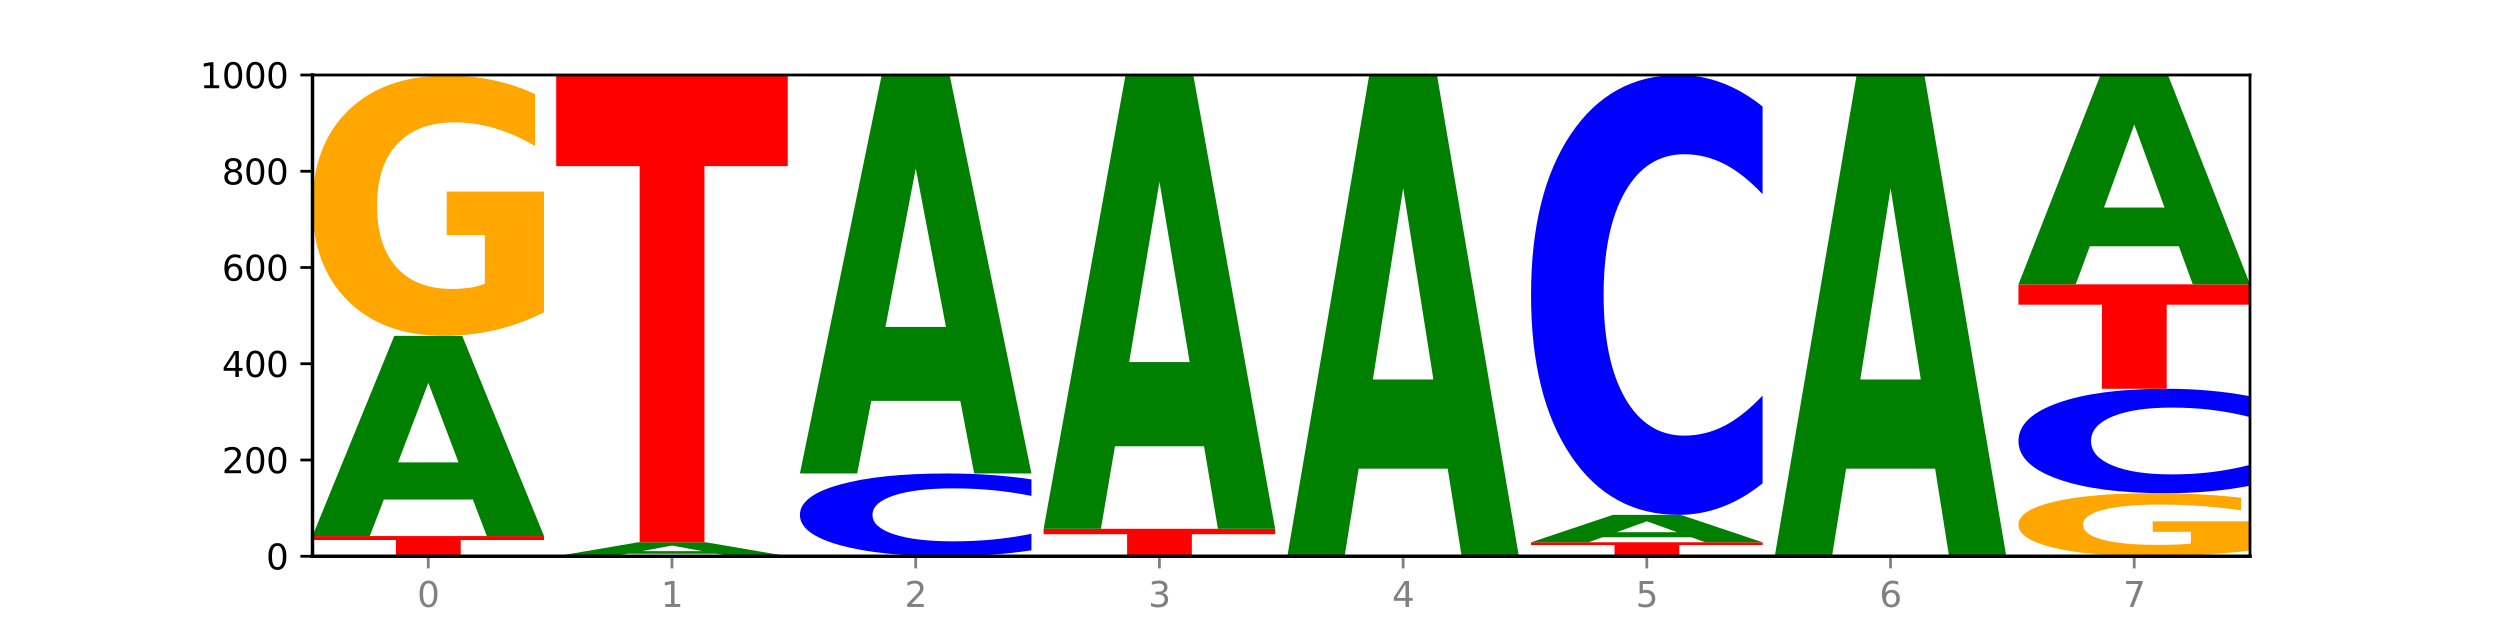 <?xml version="1.0" encoding="utf-8" standalone="no"?>
<!DOCTYPE svg PUBLIC "-//W3C//DTD SVG 1.1//EN"
  "http://www.w3.org/Graphics/SVG/1.1/DTD/svg11.dtd">
<svg xmlns:xlink="http://www.w3.org/1999/xlink" width="720pt" height="180pt" viewBox="0 0 720 180" xmlns="http://www.w3.org/2000/svg" version="1.1">
 <defs>
  <style type="text/css">*{stroke-linejoin: round; stroke-linecap: butt}</style>
 </defs>
 <g id="figure_1">
  <g id="patch_1">
   <path d="M 0 180 
L 720 180 
L 720 0 
L 0 0 
z
" style="fill: #ffffff"/>
  </g>
  <g id="axes_1">
   <g id="patch_2">
    <path d="M 90 160.2 
L 648 160.2 
L 648 21.6 
L 90 21.6 
z
" style="fill: #ffffff"/>
   </g>
   <g id="line2d_1">
    <path d="M 90 160.2 
L 648 160.2 
" clip-path="url(#p665fcbee8c)" style="fill: none; stroke: #000000; stroke-width: 0.5; stroke-linecap: square"/>
   </g>
   <g id="patch_3">
    <path d="M 90 154.379 
L 156.679 154.379 
L 156.679 155.514 
L 132.69 155.514 
L 132.69 160.2 
L 114.036 160.2 
L 114.036 155.514 
L 90 155.514 
L 90 154.379 
z
" clip-path="url(#p665fcbee8c)" style="fill: #ff0000"/>
   </g>
   <g id="patch_4">
    <path d="M 136.189 143.875 
L 110.545 143.875 
L 106.496 154.379 
L 90 154.379 
L 113.558 96.721 
L 133.121 96.721 
L 156.679 154.379 
L 140.197 154.379 
L 136.189 143.875 
z
M 114.635 133.174 
L 132.058 133.174 
L 123.36 110.24 
L 114.635 133.174 
z
" clip-path="url(#p665fcbee8c)" style="fill: #008000"/>
   </g>
   <g id="patch_5">
    <path d="M 156.679 89.937 
Q 149.955 93.329 142.722 95.033 
Q 135.489 96.721 127.778 96.721 
Q 110.353 96.721 100.177 86.622 
Q 90 76.523 90 59.253 
Q 90 41.781 100.356 31.76 
Q 110.727 21.739 128.764 21.739 
Q 135.713 21.739 142.079 23.102 
Q 148.46 24.449 154.109 27.113 
L 154.109 42.06 
Q 148.281 38.637 142.513 36.949 
Q 136.744 35.245 130.946 35.245 
Q 120.216 35.245 114.403 41.472 
Q 108.59 47.683 108.59 59.253 
Q 108.59 70.715 114.194 76.973 
Q 119.798 83.215 130.109 83.215 
Q 132.919 83.215 135.325 82.858 
Q 137.731 82.487 139.643 81.712 
L 139.643 67.679 
L 128.66 67.679 
L 128.66 55.18 
L 156.679 55.18 
L 156.679 89.937 
z
" clip-path="url(#p665fcbee8c)" style="fill: #ffa600"/>
   </g>
   <g id="patch_6">
    <path d="M 206.377 159.468 
L 180.734 159.468 
L 176.685 160.2 
L 160.189 160.2 
L 183.747 156.181 
L 203.31 156.181 
L 226.868 160.2 
L 210.386 160.2 
L 206.377 159.468 
z
M 184.824 158.722 
L 202.247 158.722 
L 193.549 157.123 
L 184.824 158.722 
z
" clip-path="url(#p665fcbee8c)" style="fill: #008000"/>
   </g>
   <g id="patch_7">
    <path d="M 160.189 21.6 
L 226.868 21.6 
L 226.868 47.847 
L 202.879 47.847 
L 202.879 156.181 
L 184.224 156.181 
L 184.224 47.847 
L 160.189 47.847 
L 160.189 21.6 
z
" clip-path="url(#p665fcbee8c)" style="fill: #ff0000"/>
   </g>
   <g id="patch_8">
    <path d="M 297.057 158.491 
Q 291.479 159.338 285.448 159.767 
Q 279.417 160.2 272.848 160.2 
Q 253.259 160.2 241.818 156.989 
Q 230.377 153.779 230.377 148.288 
Q 230.377 142.777 241.818 139.572 
Q 253.259 136.361 272.848 136.361 
Q 279.417 136.361 285.448 136.794 
Q 291.479 137.223 297.057 138.07 
L 297.057 142.822 
Q 291.429 141.699 285.969 141.177 
Q 280.509 140.655 274.477 140.655 
Q 263.658 140.655 257.459 142.689 
Q 251.277 144.718 251.277 148.288 
Q 251.277 151.843 257.459 153.877 
Q 263.658 155.906 274.477 155.906 
Q 280.509 155.906 285.969 155.384 
Q 291.429 154.857 297.057 153.734 
L 297.057 158.491 
z
" clip-path="url(#p665fcbee8c)" style="fill: #0000ff"/>
   </g>
   <g id="patch_9">
    <path d="M 276.566 115.455 
L 250.922 115.455 
L 246.873 136.361 
L 230.377 136.361 
L 253.935 21.6 
L 273.499 21.6 
L 297.057 136.361 
L 280.574 136.361 
L 276.566 115.455 
z
M 255.012 94.156 
L 272.435 94.156 
L 263.737 48.507 
L 255.012 94.156 
z
" clip-path="url(#p665fcbee8c)" style="fill: #008000"/>
   </g>
   <g id="patch_10">
    <path d="M 300.566 152.3 
L 367.245 152.3 
L 367.245 153.841 
L 343.256 153.841 
L 343.256 160.2 
L 324.602 160.2 
L 324.602 153.841 
L 300.566 153.841 
L 300.566 152.3 
z
" clip-path="url(#p665fcbee8c)" style="fill: #ff0000"/>
   </g>
   <g id="patch_11">
    <path d="M 346.755 128.516 
L 321.111 128.516 
L 317.062 152.3 
L 300.566 152.3 
L 324.124 21.739 
L 343.687 21.739 
L 367.245 152.3 
L 350.763 152.3 
L 346.755 128.516 
z
M 325.201 104.284 
L 342.624 104.284 
L 333.926 52.35 
L 325.201 104.284 
z
" clip-path="url(#p665fcbee8c)" style="fill: #008000"/>
   </g>
   <g id="patch_12">
    <path d="M 416.943 134.977 
L 391.3 134.977 
L 387.251 160.2 
L 370.755 160.2 
L 394.313 21.739 
L 413.876 21.739 
L 437.434 160.2 
L 420.952 160.2 
L 416.943 134.977 
z
M 395.39 109.278 
L 412.813 109.278 
L 404.115 54.203 
L 395.39 109.278 
z
" clip-path="url(#p665fcbee8c)" style="fill: #008000"/>
   </g>
   <g id="patch_13">
    <path d="M 440.943 156.181 
L 507.623 156.181 
L 507.623 156.964 
L 483.634 156.964 
L 483.634 160.2 
L 464.979 160.2 
L 464.979 156.964 
L 440.943 156.964 
L 440.943 156.181 
z
" clip-path="url(#p665fcbee8c)" style="fill: #ff0000"/>
   </g>
   <g id="patch_14">
    <path d="M 487.132 154.741 
L 461.488 154.741 
L 457.439 156.181 
L 440.943 156.181 
L 464.501 148.28 
L 484.065 148.28 
L 507.623 156.181 
L 491.14 156.181 
L 487.132 154.741 
z
M 465.578 153.275 
L 483.001 153.275 
L 474.303 150.133 
L 465.578 153.275 
z
" clip-path="url(#p665fcbee8c)" style="fill: #008000"/>
   </g>
   <g id="patch_15">
    <path d="M 507.623 139.2 
Q 502.045 143.701 496.014 145.978 
Q 489.983 148.28 483.414 148.28 
Q 463.825 148.28 452.384 131.219 
Q 440.943 114.157 440.943 84.979 
Q 440.943 55.697 452.384 38.662 
Q 463.825 21.6 483.414 21.6 
Q 489.983 21.6 496.014 23.903 
Q 502.045 26.179 507.623 30.68 
L 507.623 55.933 
Q 501.995 49.966 496.535 47.193 
Q 491.075 44.419 485.043 44.419 
Q 474.224 44.419 468.025 55.226 
Q 461.843 66.007 461.843 84.979 
Q 461.843 103.873 468.025 114.68 
Q 474.224 125.462 485.043 125.462 
Q 491.075 125.462 496.535 122.688 
Q 501.995 119.888 507.623 113.922 
L 507.623 139.2 
z
" clip-path="url(#p665fcbee8c)" style="fill: #0000ff"/>
   </g>
   <g id="patch_16">
    <path d="M 557.321 134.977 
L 531.677 134.977 
L 527.628 160.2 
L 511.132 160.2 
L 534.69 21.739 
L 554.253 21.739 
L 577.811 160.2 
L 561.329 160.2 
L 557.321 134.977 
z
M 535.767 109.278 
L 553.19 109.278 
L 544.492 54.203 
L 535.767 109.278 
z
" clip-path="url(#p665fcbee8c)" style="fill: #008000"/>
   </g>
   <g id="patch_17">
    <path d="M 648 158.557 
Q 641.275 159.379 634.042 159.791 
Q 626.81 160.2 619.099 160.2 
Q 601.674 160.2 591.497 157.755 
Q 581.321 155.309 581.321 151.127 
Q 581.321 146.897 591.677 144.47 
Q 602.048 142.043 620.085 142.043 
Q 627.034 142.043 633.4 142.373 
Q 639.781 142.7 645.43 143.345 
L 645.43 146.964 
Q 639.602 146.135 633.833 145.726 
Q 628.065 145.314 622.267 145.314 
Q 611.537 145.314 605.724 146.822 
Q 599.911 148.326 599.911 151.127 
Q 599.911 153.903 605.515 155.418 
Q 611.119 156.929 621.43 156.929 
Q 624.239 156.929 626.645 156.843 
Q 629.051 156.753 630.964 156.566 
L 630.964 153.168 
L 619.98 153.168 
L 619.98 150.141 
L 648 150.141 
L 648 158.557 
z
" clip-path="url(#p665fcbee8c)" style="fill: #ffa600"/>
   </g>
   <g id="patch_18">
    <path d="M 648 139.888 
Q 642.422 140.956 636.391 141.497 
Q 630.36 142.043 623.791 142.043 
Q 604.202 142.043 592.762 137.993 
Q 581.321 133.942 581.321 127.015 
Q 581.321 120.062 592.762 116.018 
Q 604.202 111.967 623.791 111.967 
Q 630.36 111.967 636.391 112.514 
Q 642.422 113.054 648 114.123 
L 648 120.118 
Q 642.372 118.702 636.912 118.043 
Q 631.452 117.385 625.421 117.385 
Q 614.602 117.385 608.402 119.951 
Q 602.22 122.51 602.22 127.015 
Q 602.22 131.5 608.402 134.066 
Q 614.602 136.626 625.421 136.626 
Q 631.452 136.626 636.912 135.967 
Q 642.372 135.303 648 133.886 
L 648 139.888 
z
" clip-path="url(#p665fcbee8c)" style="fill: #0000ff"/>
   </g>
   <g id="patch_19">
    <path d="M 581.321 81.891 
L 648 81.891 
L 648 87.757 
L 624.011 87.757 
L 624.011 111.967 
L 605.356 111.967 
L 605.356 87.757 
L 581.321 87.757 
L 581.321 81.891 
z
" clip-path="url(#p665fcbee8c)" style="fill: #ff0000"/>
   </g>
   <g id="patch_20">
    <path d="M 627.51 70.933 
L 601.866 70.933 
L 597.817 81.891 
L 581.321 81.891 
L 604.879 21.739 
L 624.442 21.739 
L 648 81.891 
L 631.518 81.891 
L 627.51 70.933 
z
M 605.956 59.769 
L 623.379 59.769 
L 614.681 35.842 
L 605.956 59.769 
z
" clip-path="url(#p665fcbee8c)" style="fill: #008000"/>
   </g>
   <g id="matplotlib.axis_1">
    <g id="xtick_1">
     <g id="line2d_2">
      <defs>
       <path id="m9664a054f1" d="M 0 0 
L 0 3.5 
" style="stroke: #808080; stroke-width: 0.8"/>
      </defs>
      <g>
       <use xlink:href="#m9664a054f1" x="123.34" y="160.2" style="fill: #808080; stroke: #808080; stroke-width: 0.8"/>
      </g>
     </g>
     <g id="text_1">
      <!-- 0 -->
      <g style="fill: #808080" transform="translate(120.158 174.798) scale(0.1 -0.1)">
       <defs>
        <path id="DejaVuSans-30" d="M 2034 4250 
Q 1547 4250 1301 3770 
Q 1056 3291 1056 2328 
Q 1056 1369 1301 889 
Q 1547 409 2034 409 
Q 2525 409 2770 889 
Q 3016 1369 3016 2328 
Q 3016 3291 2770 3770 
Q 2525 4250 2034 4250 
z
M 2034 4750 
Q 2819 4750 3233 4129 
Q 3647 3509 3647 2328 
Q 3647 1150 3233 529 
Q 2819 -91 2034 -91 
Q 1250 -91 836 529 
Q 422 1150 422 2328 
Q 422 3509 836 4129 
Q 1250 4750 2034 4750 
z
" transform="scale(0.016)"/>
       </defs>
       <use xlink:href="#DejaVuSans-30"/>
      </g>
     </g>
    </g>
    <g id="xtick_2">
     <g id="line2d_3">
      <g>
       <use xlink:href="#m9664a054f1" x="193.528" y="160.2" style="fill: #808080; stroke: #808080; stroke-width: 0.8"/>
      </g>
     </g>
     <g id="text_2">
      <!-- 1 -->
      <g style="fill: #808080" transform="translate(190.347 174.798) scale(0.1 -0.1)">
       <defs>
        <path id="DejaVuSans-31" d="M 794 531 
L 1825 531 
L 1825 4091 
L 703 3866 
L 703 4441 
L 1819 4666 
L 2450 4666 
L 2450 531 
L 3481 531 
L 3481 0 
L 794 0 
L 794 531 
z
" transform="scale(0.016)"/>
       </defs>
       <use xlink:href="#DejaVuSans-31"/>
      </g>
     </g>
    </g>
    <g id="xtick_3">
     <g id="line2d_4">
      <g>
       <use xlink:href="#m9664a054f1" x="263.717" y="160.2" style="fill: #808080; stroke: #808080; stroke-width: 0.8"/>
      </g>
     </g>
     <g id="text_3">
      <!-- 2 -->
      <g style="fill: #808080" transform="translate(260.536 174.798) scale(0.1 -0.1)">
       <defs>
        <path id="DejaVuSans-32" d="M 1228 531 
L 3431 531 
L 3431 0 
L 469 0 
L 469 531 
Q 828 903 1448 1529 
Q 2069 2156 2228 2338 
Q 2531 2678 2651 2914 
Q 2772 3150 2772 3378 
Q 2772 3750 2511 3984 
Q 2250 4219 1831 4219 
Q 1534 4219 1204 4116 
Q 875 4013 500 3803 
L 500 4441 
Q 881 4594 1212 4672 
Q 1544 4750 1819 4750 
Q 2544 4750 2975 4387 
Q 3406 4025 3406 3419 
Q 3406 3131 3298 2873 
Q 3191 2616 2906 2266 
Q 2828 2175 2409 1742 
Q 1991 1309 1228 531 
z
" transform="scale(0.016)"/>
       </defs>
       <use xlink:href="#DejaVuSans-32"/>
      </g>
     </g>
    </g>
    <g id="xtick_4">
     <g id="line2d_5">
      <g>
       <use xlink:href="#m9664a054f1" x="333.906" y="160.2" style="fill: #808080; stroke: #808080; stroke-width: 0.8"/>
      </g>
     </g>
     <g id="text_4">
      <!-- 3 -->
      <g style="fill: #808080" transform="translate(330.724 174.798) scale(0.1 -0.1)">
       <defs>
        <path id="DejaVuSans-33" d="M 2597 2516 
Q 3050 2419 3304 2112 
Q 3559 1806 3559 1356 
Q 3559 666 3084 287 
Q 2609 -91 1734 -91 
Q 1441 -91 1130 -33 
Q 819 25 488 141 
L 488 750 
Q 750 597 1062 519 
Q 1375 441 1716 441 
Q 2309 441 2620 675 
Q 2931 909 2931 1356 
Q 2931 1769 2642 2001 
Q 2353 2234 1838 2234 
L 1294 2234 
L 1294 2753 
L 1863 2753 
Q 2328 2753 2575 2939 
Q 2822 3125 2822 3475 
Q 2822 3834 2567 4026 
Q 2313 4219 1838 4219 
Q 1578 4219 1281 4162 
Q 984 4106 628 3988 
L 628 4550 
Q 988 4650 1302 4700 
Q 1616 4750 1894 4750 
Q 2613 4750 3031 4423 
Q 3450 4097 3450 3541 
Q 3450 3153 3228 2886 
Q 3006 2619 2597 2516 
z
" transform="scale(0.016)"/>
       </defs>
       <use xlink:href="#DejaVuSans-33"/>
      </g>
     </g>
    </g>
    <g id="xtick_5">
     <g id="line2d_6">
      <g>
       <use xlink:href="#m9664a054f1" x="404.094" y="160.2" style="fill: #808080; stroke: #808080; stroke-width: 0.8"/>
      </g>
     </g>
     <g id="text_5">
      <!-- 4 -->
      <g style="fill: #808080" transform="translate(400.913 174.798) scale(0.1 -0.1)">
       <defs>
        <path id="DejaVuSans-34" d="M 2419 4116 
L 825 1625 
L 2419 1625 
L 2419 4116 
z
M 2253 4666 
L 3047 4666 
L 3047 1625 
L 3713 1625 
L 3713 1100 
L 3047 1100 
L 3047 0 
L 2419 0 
L 2419 1100 
L 313 1100 
L 313 1709 
L 2253 4666 
z
" transform="scale(0.016)"/>
       </defs>
       <use xlink:href="#DejaVuSans-34"/>
      </g>
     </g>
    </g>
    <g id="xtick_6">
     <g id="line2d_7">
      <g>
       <use xlink:href="#m9664a054f1" x="474.283" y="160.2" style="fill: #808080; stroke: #808080; stroke-width: 0.8"/>
      </g>
     </g>
     <g id="text_6">
      <!-- 5 -->
      <g style="fill: #808080" transform="translate(471.102 174.798) scale(0.1 -0.1)">
       <defs>
        <path id="DejaVuSans-35" d="M 691 4666 
L 3169 4666 
L 3169 4134 
L 1269 4134 
L 1269 2991 
Q 1406 3038 1543 3061 
Q 1681 3084 1819 3084 
Q 2600 3084 3056 2656 
Q 3513 2228 3513 1497 
Q 3513 744 3044 326 
Q 2575 -91 1722 -91 
Q 1428 -91 1123 -41 
Q 819 9 494 109 
L 494 744 
Q 775 591 1075 516 
Q 1375 441 1709 441 
Q 2250 441 2565 725 
Q 2881 1009 2881 1497 
Q 2881 1984 2565 2268 
Q 2250 2553 1709 2553 
Q 1456 2553 1204 2497 
Q 953 2441 691 2322 
L 691 4666 
z
" transform="scale(0.016)"/>
       </defs>
       <use xlink:href="#DejaVuSans-35"/>
      </g>
     </g>
    </g>
    <g id="xtick_7">
     <g id="line2d_8">
      <g>
       <use xlink:href="#m9664a054f1" x="544.472" y="160.2" style="fill: #808080; stroke: #808080; stroke-width: 0.8"/>
      </g>
     </g>
     <g id="text_7">
      <!-- 6 -->
      <g style="fill: #808080" transform="translate(541.29 174.798) scale(0.1 -0.1)">
       <defs>
        <path id="DejaVuSans-36" d="M 2113 2584 
Q 1688 2584 1439 2293 
Q 1191 2003 1191 1497 
Q 1191 994 1439 701 
Q 1688 409 2113 409 
Q 2538 409 2786 701 
Q 3034 994 3034 1497 
Q 3034 2003 2786 2293 
Q 2538 2584 2113 2584 
z
M 3366 4563 
L 3366 3988 
Q 3128 4100 2886 4159 
Q 2644 4219 2406 4219 
Q 1781 4219 1451 3797 
Q 1122 3375 1075 2522 
Q 1259 2794 1537 2939 
Q 1816 3084 2150 3084 
Q 2853 3084 3261 2657 
Q 3669 2231 3669 1497 
Q 3669 778 3244 343 
Q 2819 -91 2113 -91 
Q 1303 -91 875 529 
Q 447 1150 447 2328 
Q 447 3434 972 4092 
Q 1497 4750 2381 4750 
Q 2619 4750 2861 4703 
Q 3103 4656 3366 4563 
z
" transform="scale(0.016)"/>
       </defs>
       <use xlink:href="#DejaVuSans-36"/>
      </g>
     </g>
    </g>
    <g id="xtick_8">
     <g id="line2d_9">
      <g>
       <use xlink:href="#m9664a054f1" x="614.66" y="160.2" style="fill: #808080; stroke: #808080; stroke-width: 0.8"/>
      </g>
     </g>
     <g id="text_8">
      <!-- 7 -->
      <g style="fill: #808080" transform="translate(611.479 174.798) scale(0.1 -0.1)">
       <defs>
        <path id="DejaVuSans-37" d="M 525 4666 
L 3525 4666 
L 3525 4397 
L 1831 0 
L 1172 0 
L 2766 4134 
L 525 4134 
L 525 4666 
z
" transform="scale(0.016)"/>
       </defs>
       <use xlink:href="#DejaVuSans-37"/>
      </g>
     </g>
    </g>
   </g>
   <g id="matplotlib.axis_2">
    <g id="ytick_1">
     <g id="line2d_10">
      <defs>
       <path id="m688f382619" d="M 0 0 
L -3.5 0 
" style="stroke: #000000; stroke-width: 0.8"/>
      </defs>
      <g>
       <use xlink:href="#m688f382619" x="90" y="160.2" style="stroke: #000000; stroke-width: 0.8"/>
      </g>
     </g>
     <g id="text_9">
      <!-- 0 -->
      <g transform="translate(76.638 163.999) scale(0.1 -0.1)">
       <use xlink:href="#DejaVuSans-30"/>
      </g>
     </g>
    </g>
    <g id="ytick_2">
     <g id="line2d_11">
      <g>
       <use xlink:href="#m688f382619" x="90" y="132.48" style="stroke: #000000; stroke-width: 0.8"/>
      </g>
     </g>
     <g id="text_10">
      <!-- 200 -->
      <g transform="translate(63.913 136.279) scale(0.1 -0.1)">
       <use xlink:href="#DejaVuSans-32"/>
       <use xlink:href="#DejaVuSans-30" x="63.623"/>
       <use xlink:href="#DejaVuSans-30" x="127.246"/>
      </g>
     </g>
    </g>
    <g id="ytick_3">
     <g id="line2d_12">
      <g>
       <use xlink:href="#m688f382619" x="90" y="104.76" style="stroke: #000000; stroke-width: 0.8"/>
      </g>
     </g>
     <g id="text_11">
      <!-- 400 -->
      <g transform="translate(63.913 108.559) scale(0.1 -0.1)">
       <use xlink:href="#DejaVuSans-34"/>
       <use xlink:href="#DejaVuSans-30" x="63.623"/>
       <use xlink:href="#DejaVuSans-30" x="127.246"/>
      </g>
     </g>
    </g>
    <g id="ytick_4">
     <g id="line2d_13">
      <g>
       <use xlink:href="#m688f382619" x="90" y="77.04" style="stroke: #000000; stroke-width: 0.8"/>
      </g>
     </g>
     <g id="text_12">
      <!-- 600 -->
      <g transform="translate(63.913 80.839) scale(0.1 -0.1)">
       <use xlink:href="#DejaVuSans-36"/>
       <use xlink:href="#DejaVuSans-30" x="63.623"/>
       <use xlink:href="#DejaVuSans-30" x="127.246"/>
      </g>
     </g>
    </g>
    <g id="ytick_5">
     <g id="line2d_14">
      <g>
       <use xlink:href="#m688f382619" x="90" y="49.32" style="stroke: #000000; stroke-width: 0.8"/>
      </g>
     </g>
     <g id="text_13">
      <!-- 800 -->
      <g transform="translate(63.913 53.119) scale(0.1 -0.1)">
       <defs>
        <path id="DejaVuSans-38" d="M 2034 2216 
Q 1584 2216 1326 1975 
Q 1069 1734 1069 1313 
Q 1069 891 1326 650 
Q 1584 409 2034 409 
Q 2484 409 2743 651 
Q 3003 894 3003 1313 
Q 3003 1734 2745 1975 
Q 2488 2216 2034 2216 
z
M 1403 2484 
Q 997 2584 770 2862 
Q 544 3141 544 3541 
Q 544 4100 942 4425 
Q 1341 4750 2034 4750 
Q 2731 4750 3128 4425 
Q 3525 4100 3525 3541 
Q 3525 3141 3298 2862 
Q 3072 2584 2669 2484 
Q 3125 2378 3379 2068 
Q 3634 1759 3634 1313 
Q 3634 634 3220 271 
Q 2806 -91 2034 -91 
Q 1263 -91 848 271 
Q 434 634 434 1313 
Q 434 1759 690 2068 
Q 947 2378 1403 2484 
z
M 1172 3481 
Q 1172 3119 1398 2916 
Q 1625 2713 2034 2713 
Q 2441 2713 2670 2916 
Q 2900 3119 2900 3481 
Q 2900 3844 2670 4047 
Q 2441 4250 2034 4250 
Q 1625 4250 1398 4047 
Q 1172 3844 1172 3481 
z
" transform="scale(0.016)"/>
       </defs>
       <use xlink:href="#DejaVuSans-38"/>
       <use xlink:href="#DejaVuSans-30" x="63.623"/>
       <use xlink:href="#DejaVuSans-30" x="127.246"/>
      </g>
     </g>
    </g>
    <g id="ytick_6">
     <g id="line2d_15">
      <g>
       <use xlink:href="#m688f382619" x="90" y="21.6" style="stroke: #000000; stroke-width: 0.8"/>
      </g>
     </g>
     <g id="text_14">
      <!-- 1000 -->
      <g transform="translate(57.55 25.399) scale(0.1 -0.1)">
       <use xlink:href="#DejaVuSans-31"/>
       <use xlink:href="#DejaVuSans-30" x="63.623"/>
       <use xlink:href="#DejaVuSans-30" x="127.246"/>
       <use xlink:href="#DejaVuSans-30" x="190.869"/>
      </g>
     </g>
    </g>
   </g>
   <g id="patch_21">
    <path d="M 90 160.2 
L 90 21.6 
" style="fill: none; stroke: #000000; stroke-linejoin: miter; stroke-linecap: square"/>
   </g>
   <g id="patch_22">
    <path d="M 648 160.2 
L 648 21.6 
" style="fill: none; stroke: #000000; stroke-width: 0.8; stroke-linejoin: miter; stroke-linecap: square"/>
   </g>
   <g id="patch_23">
    <path d="M 90 160.2 
L 648 160.2 
" style="fill: none; stroke: #000000; stroke-linejoin: miter; stroke-linecap: square"/>
   </g>
   <g id="patch_24">
    <path d="M 90 21.6 
L 648 21.6 
" style="fill: none; stroke: #000000; stroke-width: 0.8; stroke-linejoin: miter; stroke-linecap: square"/>
   </g>
  </g>
 </g>
 <defs>
  <clipPath id="p665fcbee8c">
   <rect x="90" y="21.6" width="558" height="138.6"/>
  </clipPath>
 </defs>
</svg>
